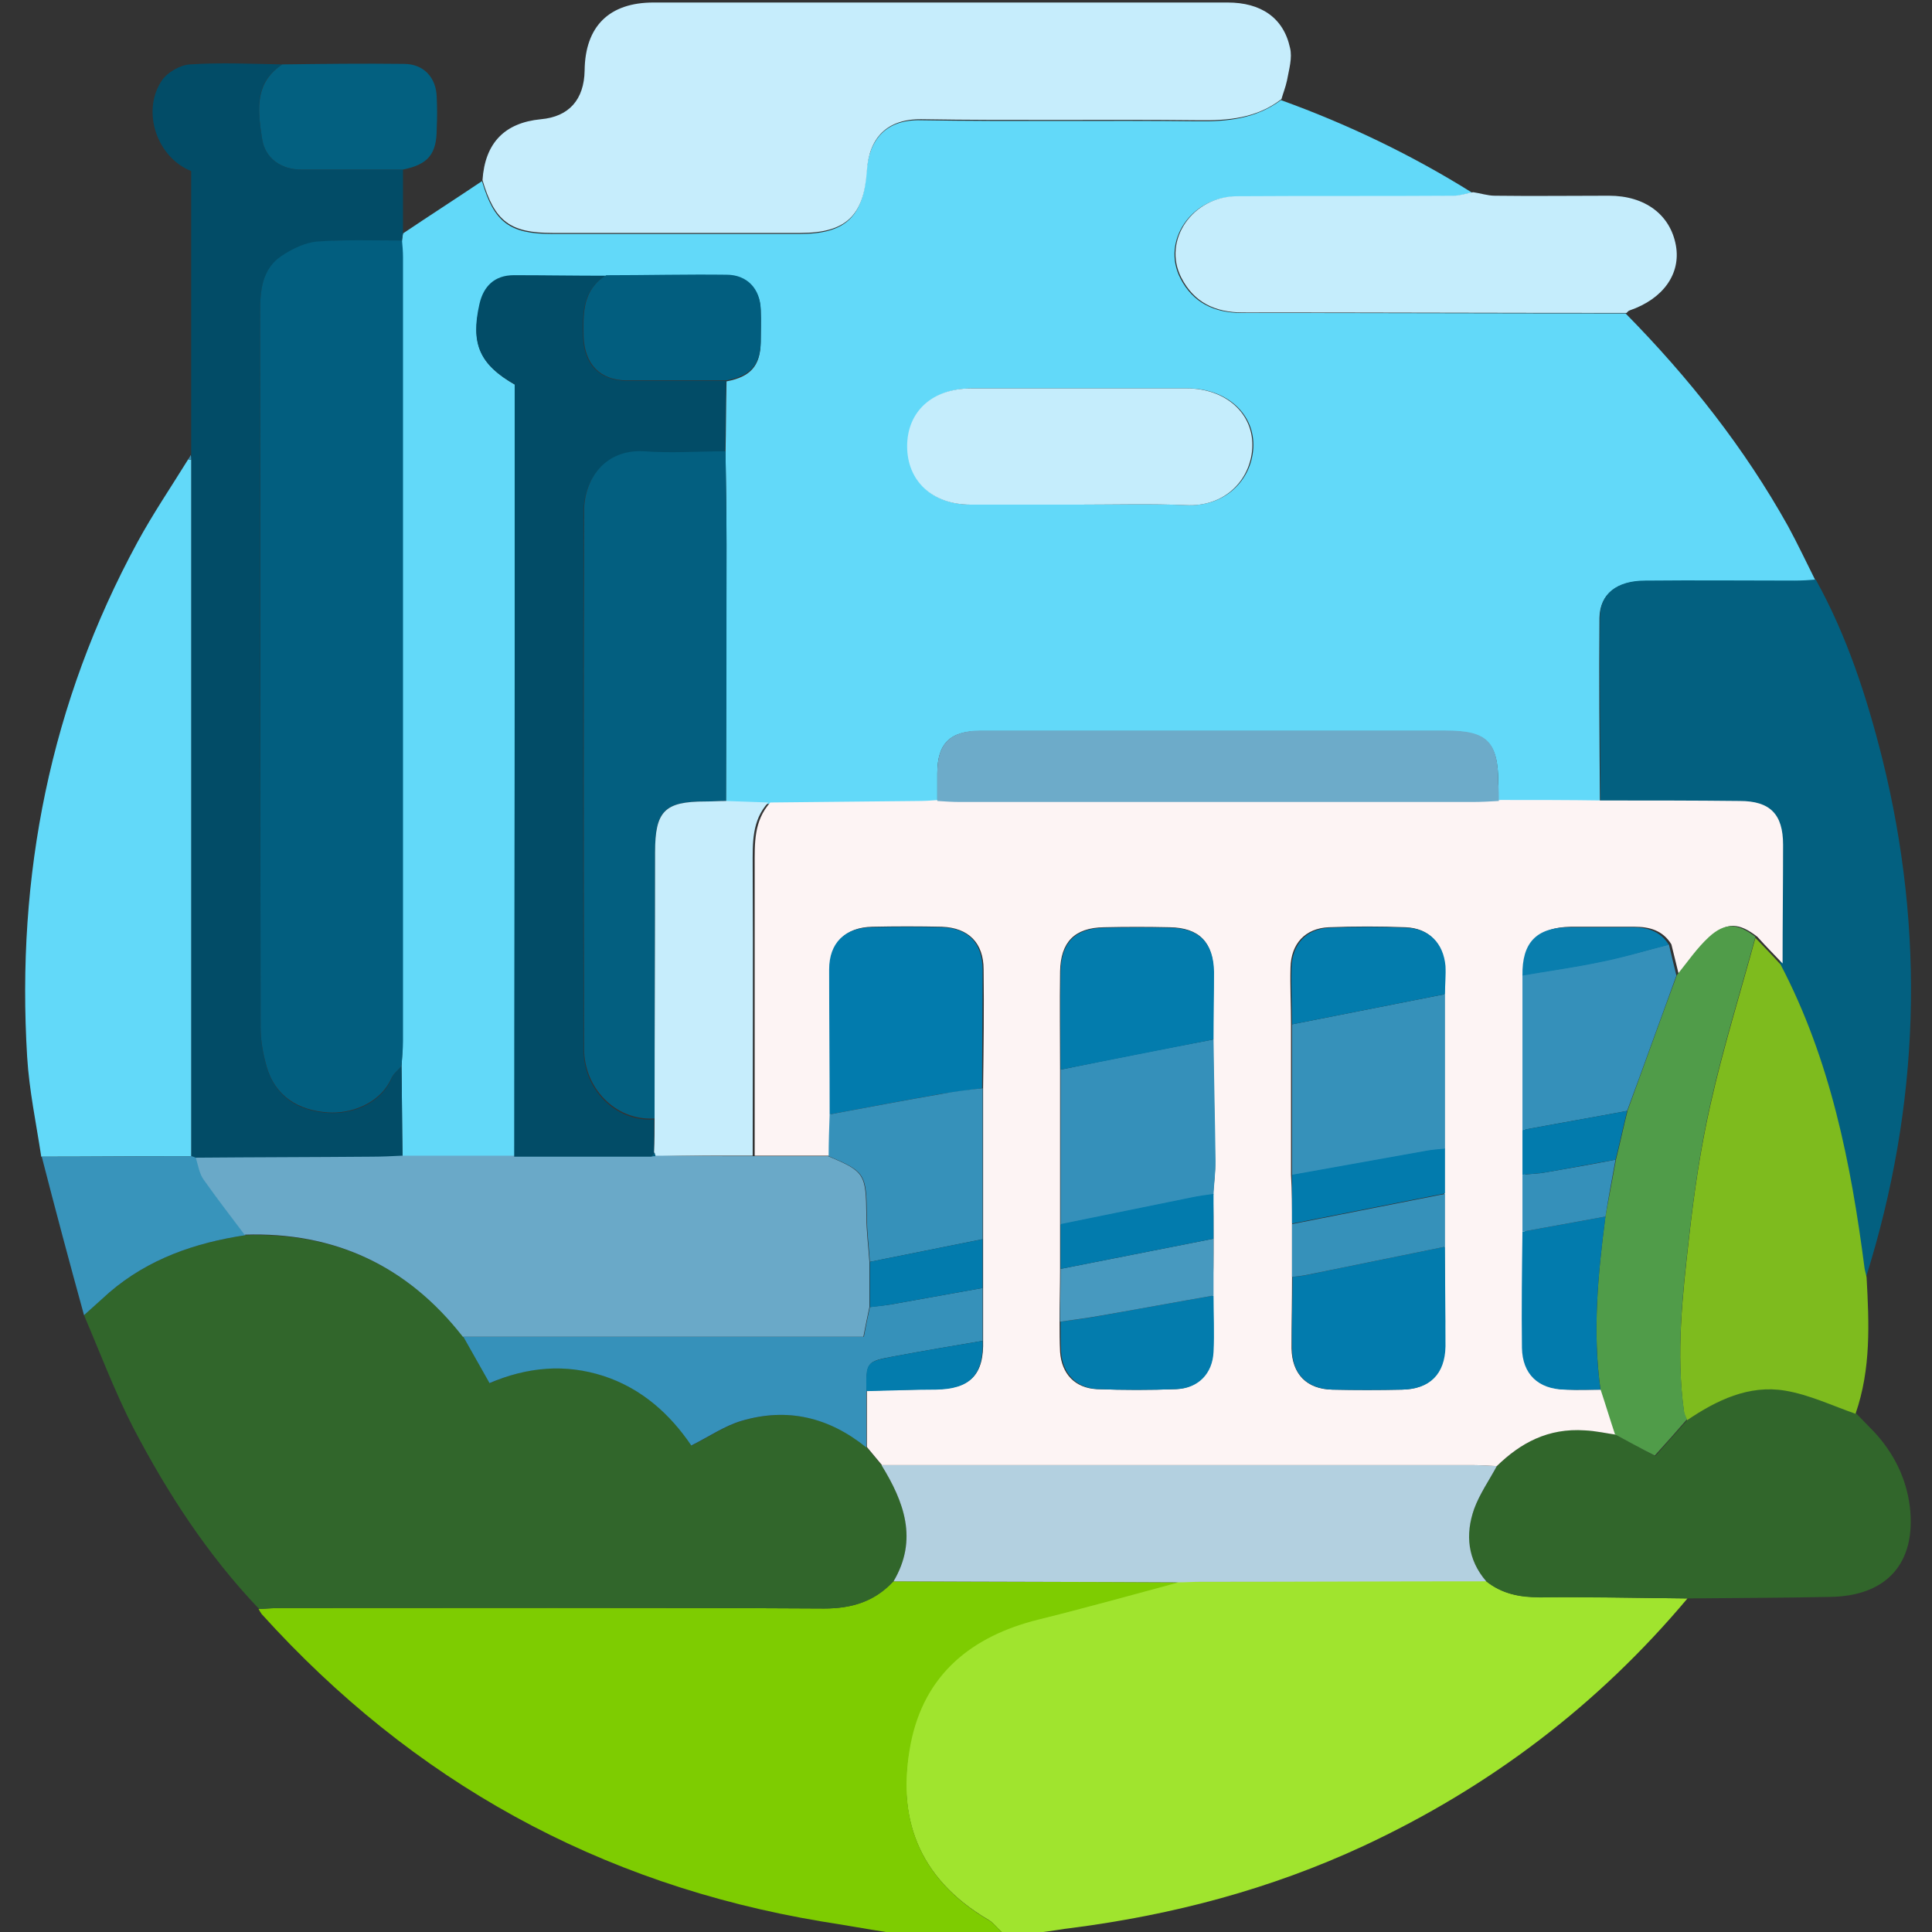 <svg xmlns="http://www.w3.org/2000/svg" xmlns:xlink="http://www.w3.org/1999/xlink" id="Capa_1" x="0px" y="0px" viewBox="0 0 384 384" style="enable-background:new 0 0 384 384;" xml:space="preserve"><rect x="0" y="0" width="384" height="384" fill="#333333" stroke="none"/><style type="text/css">	.st0{fill:#A0E42E;}	.st1{fill:#7ECC01;}	.st2{fill:#62D9F9;}	.st3{fill:#31662B;}	.st4{fill:#C6EDFC;}	.st5{fill:#036080;}	.st6{fill:#024C67;}	.st7{fill:#7EBB1E;}	.st8{fill:#C5EDFC;}	.st9{fill:#3894BB;}	.st10{fill:#B3D0E0;}	.st11{fill:#FDF4F4;}	.st12{fill:#025E7F;}	.st13{fill:#6AA9C8;}	.st14{fill:#035F80;}	.st15{fill:#6DABC9;}	.st16{fill:#3691BA;}	.st17{fill:#509C49;}	.st18{fill:#027BAD;}	.st19{fill:#3590BA;}	.st20{fill:#037CAD;}	.st21{fill:#4799BF;}	.st22{fill:#097EAE;}</style><g>	<path class="st0" d="M335.4,317.7c-17.8,21.2-39.3,37.5-64.4,49.2c-18.5,8.6-37.9,13.7-58,16.3c-1.9,0.2-3.8,0.6-5.7,0.8  c-2.7,0-5.5,0-8.2,0c-0.9-0.8-1.6-1.8-2.6-2.4c-14.3-8.4-18.3-20.7-15.6-35.1c2.6-13.7,12-21.4,25.4-24.7  c9.4-2.3,18.6-4.9,27.9-7.4c1.4,0,2.7-0.1,4.1-0.1c19,0,38-0.1,57-0.1c3.1,2.5,6.7,3.3,10.7,3.2  C315.9,317.4,325.7,317.6,335.4,317.7z"></path>	<path class="st1" d="M234.3,314.5c-9.3,2.5-18.6,5.1-27.9,7.4c-13.3,3.3-22.7,10.9-25.4,24.7c-2.8,14.4,1.3,26.7,15.6,35.1  c1,0.6,1.7,1.6,2.6,2.4c-7.5,0-15,0-22.5,0c-4.5-0.7-8.9-1.5-13.4-2.2C119,374.5,82,354,52,320.8c-0.2-0.3-0.4-0.6-0.6-1  c1.6-0.1,3.2-0.2,4.8-0.2c35.9,0,71.7-0.1,107.6,0.1c5.5,0,10-1.4,13.7-5.4C196.5,314.4,215.4,314.4,234.3,314.5z"></path>	<path class="st2" d="M80.1,46.4c5.2-3.5,10.5-6.9,15.7-10.4c2.4,8.2,5.5,10.5,13.9,10.5c16.4,0,32.9,0,49.3,0  c9,0,12.6-3.4,13.2-12.3c0.5-6.5,3.9-10.5,10.9-10.3c18.3,0.3,36.6,0,54.9,0.2c6,0.1,11.6-0.5,16.6-4.2c13.3,4.8,26,10.9,38,18.4  c-1.3,0.2-2.6,0.7-3.9,0.7c-14.3,0.1-28.7,0-43,0.1c-8.9,0-14.9,8.8-11.1,16.2c2.5,4.9,6.8,6.9,12.2,6.9c25.4,0,50.9,0.1,76.3,0.1  c12.6,12.8,23.6,26.7,32.3,42.3c1.9,3.5,3.6,7.1,5.4,10.7c-1.4,0.1-2.7,0.2-4.1,0.2c-9.9,0-19.9,0-29.8,0c-5.6,0-8.9,2.6-9,7.3  c-0.1,12.2,0,24.4,0.1,36.6c-6.7,0-13.5,0-20.2-0.1c0-1.1,0-2.2,0-3.4c0-8.4-2.2-10.6-10.5-10.6c-18.3,0-36.6,0-54.9,0  c-12.6,0-25.1,0-37.7,0c-5.9,0-8.4,2.5-8.4,8.4c0,1.9,0,3.7,0,5.6c-1.4,0.1-2.7,0.1-4.1,0.2c-9.8,0.1-19.7,0.2-29.5,0.3  c-2.8-0.1-5.6-0.2-8.4-0.3c0-17.1,0.1-34.1,0.1-51.2c0-6.1-0.1-12.2-0.2-18.3c0.1-4.7,0.1-9.5,0.2-14.2c4.8-0.9,6.7-3.1,6.8-7.7  c0-2.1,0.1-4.2,0-6.4c-0.1-4.1-2.7-6.8-6.8-6.9c-8-0.1-15.9,0.1-23.9,0.1c-6.1,0-12.2-0.1-18.3-0.1c-3.8,0-6,2.2-6.8,5.7  c-1.9,7.9,0,12,7,16c0,17,0,34,0,51.1c0,34.1-0.1,68.2-0.1,102.4c-7.4,0-14.8,0-22.3,0c-0.1-6-0.1-11.9-0.2-17.9  c0.1-1.6,0.2-3.2,0.2-4.8c0-51.9,0-103.9,0-155.8c0-1.1-0.1-2.2-0.2-3.3C80,47.4,80,46.9,80.1,46.4z M214.6,100.3  c7.1,0,14.2-0.2,21.3,0.1c7.7,0.3,12.8-5,13.2-11.3c0.4-6.9-5.4-11.9-13-11.9c-14.3,0-28.6,0-42.9,0c-7.7,0-12.7,4.6-12.7,11.5  c0,7,4.9,11.6,12.6,11.6C200.1,100.3,207.4,100.3,214.6,100.3z"></path>	<path class="st3" d="M177.6,314.3c-3.7,4-8.2,5.4-13.7,5.4c-35.9-0.2-71.7-0.1-107.6-0.1c-1.6,0-3.2,0.1-4.8,0.2  c-10.2-10.7-18.2-23-25-36c-3.7-7.2-6.6-14.9-9.8-22.4c1.7-1.5,3.3-3.1,5-4.5c7.8-6.7,17.1-9.9,27.1-11.4  c17.9-0.6,32.3,6.2,43.4,20.3c1.7,3,3.4,6,5.2,9.1c7.5-3.3,15-4,22.7-1.4c7.6,2.5,13.2,7.6,17.4,13.8c3.6-1.8,6.6-3.9,10-4.9  c9.1-2.7,17.4-0.7,24.8,5.3c1,1.2,2,2.4,3,3.6C179.7,298.5,182.5,306,177.6,314.3z"></path>	<path class="st4" d="M254.7,19.7c-4.9,3.8-10.6,4.3-16.6,4.2c-18.3-0.2-36.6,0.1-54.9-0.2c-7-0.1-10.5,3.8-10.9,10.3  c-0.6,8.9-4.2,12.3-13.2,12.3c-16.4,0-32.9,0-49.3,0c-8.4,0-11.5-2.3-13.9-10.5c0.5-7.4,4.4-11.4,11.6-12.1  c5.6-0.5,8.6-3.9,8.7-9.7c0.1-8.8,4.9-13.5,13.7-13.5c38,0,76.1,0,114.1,0c6.6,0,11.1,3,12.4,9c0.5,2-0.2,4.3-0.6,6.5  C255.5,17.4,255,18.6,254.7,19.7z"></path>	<path class="st5" d="M318.1,159.3c0-12.2-0.2-24.4-0.1-36.6c0-4.7,3.4-7.3,9-7.3c9.9-0.1,19.9,0,29.8,0c1.4,0,2.7-0.1,4.1-0.2  c6.2,11.2,10.1,23.2,13.2,35.5c8.6,34.6,7.5,69-3.2,103.1c-0.1-0.6-0.3-1.2-0.4-1.8c-2.7-20.9-6.8-41.5-16.7-60.4  c0-7.9,0.1-15.7,0.1-23.6c0-6.1-2.6-8.7-8.6-8.7C336.3,159.3,327.2,159.3,318.1,159.3z"></path>	<path class="st6" d="M79.8,211.9c0.1,6,0.1,11.9,0.2,17.9c-2,0.1-4,0.2-6,0.2c-11.7,0.1-23.3,0.1-35,0.2c-0.3-0.1-0.6-0.2-1-0.4  c0-46.1,0-92.3,0-138.4c0-0.3,0-0.7,0-1c0-18.8,0-37.6,0-56.4c-6.8-2.7-9.9-11.8-5.9-17.9c1.1-1.7,3.7-3.2,5.7-3.3  c6.1-0.4,12.2-0.1,18.3,0c-5.2,3.5-5.1,8-4,14.8c0.6,3.9,3.8,6.1,7.8,6.1c6.7,0,13.5,0,20.2,0c0,4.2,0,8.5,0,12.7  c-0.1,0.5-0.2,1-0.2,1.5c-5.6,0-11.2-0.3-16.8,0.2c-2.5,0.2-5.1,1.5-7.2,2.9c-3.8,2.6-4.2,6.8-4.2,11c0,47.5,0,94.9,0.1,142.4  c0,2.6,0.5,5.2,1.2,7.7c1.8,6,6.3,8.7,12.2,9.1c4.3,0.3,10.3-1.5,12.6-6.8C78.2,213.4,79.1,212.7,79.8,211.9z"></path>	<path class="st2" d="M38,91.4c0,46.1,0,92.3,0,138.4c-9.9,0-19.9,0.1-29.8,0.1c-1-6.6-2.4-13.2-2.8-19.8  C3.2,174,10,139.7,27.3,107.8c3.1-5.7,6.7-11,10.1-16.5C37.7,91.3,37.8,91.4,38,91.4z"></path>	<path class="st3" d="M335.4,317.7c-9.8-0.1-19.5-0.3-29.3-0.2c-4,0-7.6-0.7-10.7-3.2c-3.7-4.3-4.3-9.3-2.4-14.4  c1.1-3,3-5.7,4.5-8.5c4.7-4.6,10.2-7.6,17-7.2c2.2,0.1,4.3,0.6,6.5,0.9c2.7,1.4,5.3,2.9,8,4.3c2.1-2.4,4.3-4.8,6.4-7.2  c5.9-4,12.3-7.1,19.5-5.9c4.8,0.8,9.3,3,14,4.6c1.2,1.2,2.4,2.5,3.6,3.7c3.9,4.2,6.4,9.2,7.1,14.9c1.3,11.3-4.7,17.8-16,17.9  C354.1,317.6,344.8,317.6,335.4,317.7z"></path>	<path class="st7" d="M368.8,281c-4.6-1.6-9.2-3.8-14-4.6c-7.2-1.2-13.6,1.9-19.5,5.9c-0.2-0.6-0.6-1.1-0.6-1.7  c-1.6-11.5-0.3-23,1-34.5c1-9,2.3-17.9,4.3-26.7c2.5-11.1,5.9-22,8.9-33c1.7,1.8,3.4,3.5,5,5.3c9.9,18.9,14,39.5,16.7,60.4  c0.1,0.6,0.3,1.2,0.4,1.8C371.5,263,371.9,272.1,368.8,281z"></path>	<path class="st8" d="M323.3,62.2c-25.4,0-50.9-0.1-76.3-0.1c-5.5,0-9.7-2-12.2-6.9c-3.8-7.4,2.2-16.2,11.1-16.2  c14.3-0.1,28.7,0,43-0.1c1.3,0,2.6-0.5,3.9-0.7c1.4,0.2,2.9,0.7,4.3,0.7c7.6,0.1,15.1,0,22.7,0c7.2,0,12.2,3.8,13.3,9.9  c1,5.6-2.5,10.6-9.2,12.9C323.6,61.8,323.4,62.1,323.3,62.2z"></path>	<path class="st9" d="M8.3,229.9c9.9,0,19.9-0.1,29.8-0.1c0.3,0.1,0.6,0.2,1,0.4c0.5,1.5,0.8,3.1,1.6,4.4c2.6,3.7,5.4,7.3,8.1,10.9  c-10,1.5-19.3,4.7-27.1,11.4c-1.7,1.5-3.3,3-5,4.5C13.8,250.9,11,240.4,8.3,229.9z"></path>	<path class="st5" d="M80.1,33.7c-6.7,0-13.5,0-20.2,0c-4,0-7.2-2.2-7.8-6.1c-1.1-6.8-1.1-11.3,4-14.8c8.1-0.1,16.1-0.2,24.2-0.1  c3.9,0,6.4,2.7,6.5,6.6c0.1,2.1,0.1,4.2,0,6.3C86.8,30.6,85.1,32.7,80.1,33.7z"></path>	<path class="st9" d="M38,91.4c-0.2-0.1-0.4-0.1-0.6-0.1c0.2-0.3,0.4-0.6,0.5-0.9C38,90.7,38,91.1,38,91.4z"></path>	<path class="st10" d="M297.5,291.4c-1.5,2.8-3.4,5.5-4.5,8.5c-1.8,5.1-1.3,10.1,2.4,14.4c-19,0-38,0.1-57,0.1  c-1.4,0-2.7,0.1-4.1,0.1c-18.9-0.1-37.8-0.1-56.7-0.2c4.9-8.3,2.1-15.8-2.4-23.1c39,0,78,0,117,0  C294,291.2,295.7,291.3,297.5,291.4z"></path>	<path class="st11" d="M297.5,291.4c-1.7-0.1-3.5-0.2-5.2-0.2c-39,0-78,0-117,0c-1-1.2-2-2.4-3-3.6c0-3.7,0-7.4,0-11.2  c4.6-0.1,9.2-0.2,13.8-0.3c6.8-0.1,9.5-2.9,9.3-9.7c0-3.5,0-7,0-10.5c0-3.2,0-6.4,0-9.7c0-10,0-20,0-30c0.1-7.8,0.2-15.7,0.1-23.5  c0-5.3-3-8.3-8.3-8.5c-4.6-0.1-9.2-0.1-13.8,0c-5.3,0.1-8.4,3.1-8.4,8.4c-0.1,9.6,0,19.2,0.1,28.8c-0.1,2.8-0.1,5.5-0.2,8.3  c-5,0-10,0-14.9,0c0-19.2,0-38.4,0-57.6c0-4.5-0.2-8.9,3.1-12.6c9.8-0.1,19.7-0.2,29.5-0.3c1.4,0,2.7-0.1,4.1-0.2  c1.5,0.1,3,0.2,4.5,0.2c34,0,67.9,0,101.9,0c1.7,0,3.5-0.1,5.2-0.2c6.7,0,13.5,0,20.2,0.1c9.1,0,18.2,0,27.3,0.1  c6,0,8.6,2.6,8.6,8.7c0,7.9-0.1,15.7-0.1,23.6c-1.7-1.8-3.4-3.5-5-5.3c-3.6-2.8-6.1-3-9.2,0c-2.4,2.3-4.3,5.1-6.4,7.6  c-0.5-2-1-4.1-1.5-6.1c-1.7-2.8-4.4-3.5-7.3-3.5c-4.2,0-8.5,0-12.7,0c-6.4,0.1-9.2,3.1-9.1,9.6c0,10.3,0,20.5,0,30.8  c0,3,0,5.9,0,8.9c0,3.8,0,7.5,0,11.3c0,7.7-0.2,15.4-0.1,23.1c0.1,5.2,3.2,8.2,8.5,8.3c2.4,0.1,4.7,0,7.1,0c1,3,1.9,6,2.9,9  c-2.2-0.3-4.3-0.8-6.5-0.9C307.7,283.8,302.2,286.8,297.5,291.4z M256.8,243.3c0,3.5,0,7,0,10.5c0,4.7-0.1,9.4-0.1,14.2  c0.1,5.1,3,8.1,8.1,8.2c4.6,0.1,9.2,0.1,13.8,0c5.5-0.1,8.5-3.1,8.6-8.6c0.1-6.6,0-13.2-0.1-19.8c0-3.5,0-7.1,0-10.6  c0-3,0-5.9,0-8.9c0-10.3,0-20.5,0-30.8c0-1.9,0.2-3.7,0-5.6c-0.4-4.5-3.1-7.4-7.7-7.6c-5.1-0.2-10.2-0.2-15.3,0  c-4.7,0.2-7.5,3.3-7.6,8c-0.1,3.7,0.1,7.5,0.1,11.2c0,10,0,20,0,30C256.8,236.8,256.8,240,256.8,243.3z M241.2,246.2  c0-3,0-5.9-0.1-8.9c0.2-2.2,0.5-4.4,0.4-6.6c-0.1-8.1-0.3-16.1-0.4-24.2c0-4.5,0.1-9,0.1-13.4c-0.1-5.9-2.9-8.7-8.7-8.8  c-4.4-0.1-8.7-0.1-13.1,0c-5.8,0.1-8.6,2.9-8.7,8.8c-0.1,6.5,0,13,0,19.4c0,10.3,0,20.5,0,30.8c0,3,0,5.9,0,8.9  c0,3.5-0.1,7-0.1,10.5c0,2,0,4,0.1,6c0.3,4.4,3,7.2,7.3,7.4c5.2,0.2,10.5,0.2,15.7,0c4.4-0.2,7.1-3.1,7.3-7.4c0.2-3.7,0-7.5,0-11.2  C241.2,253.7,241.2,250,241.2,246.2z"></path>	<path class="st12" d="M79.8,211.9c-0.7,0.8-1.6,1.5-2,2.4c-2.4,5.3-8.4,7.1-12.6,6.8c-5.9-0.4-10.5-3.2-12.2-9.1  c-0.7-2.5-1.2-5.1-1.2-7.7c-0.1-47.5,0-94.9-0.1-142.4c0-4.2,0.4-8.4,4.2-11c2.1-1.4,4.7-2.7,7.2-2.9c5.6-0.4,11.2-0.2,16.8-0.2  c0.1,1.1,0.2,2.2,0.2,3.3c0,51.9,0,103.9,0,155.8C80.1,208.7,79.9,210.3,79.8,211.9z"></path>	<path class="st13" d="M149.7,229.8c5,0,10,0,14.9,0c7.3,3.1,7.5,3.5,7.6,11.9c0,3,0.4,6.1,0.6,9.1c0,3,0,6,0,9  c-0.4,1.9-0.8,3.8-1.2,5.9c-26.6,0-53.1,0-79.6,0c-11-14.1-25.5-20.9-43.4-20.3c-2.7-3.6-5.5-7.2-8.1-10.9  c-0.9-1.2-1.1-2.9-1.6-4.4c11.7-0.1,23.3-0.1,35-0.2c2,0,4-0.1,6-0.2c7.4,0,14.8,0,22.3,0c9.1,0,18.2,0,27.3,0c0.3,0,0.5,0,0.8-0.1  C136.8,229.8,143.2,229.8,149.7,229.8z"></path>	<path class="st6" d="M129.5,229.9c-9.1,0-18.2,0-27.3,0c0-34.1,0.1-68.2,0.1-102.4c0-17.1,0-34.1,0-51.1c-7-4-8.8-8.1-7-16  c0.8-3.5,3-5.7,6.8-5.7c6.1,0,12.2,0.1,18.3,0.1c-4.7,2.9-4.6,7.5-4.5,12.2c0.2,5.4,3.2,8.6,8.6,8.7c6.6,0,13.2,0,19.8,0  c-0.1,4.7-0.1,9.5-0.2,14.2c-5.4,0-10.7,0.3-16.1,0c-8-0.5-12,5.7-12,11.8c-0.1,35.7-0.1,71.3,0,107c0,7.7,6.2,14.3,14,13.8  c0,2.2,0,4.5,0,6.7C129.9,229.3,129.7,229.6,129.5,229.9z"></path>	<path class="st14" d="M130.1,222.3c-7.8,0.5-14-6.1-14-13.8c-0.1-35.7-0.1-71.3,0-107c0-6.1,4-12.3,12-11.8c5.3,0.4,10.7,0,16.1,0  c0.1,6.1,0.2,12.2,0.2,18.3c0,17.1,0,34.1-0.1,51.2c-1.4,0-2.7,0.1-4.1,0.1c-8.2,0-10,1.9-10,10.1  C130.2,187.1,130.1,204.7,130.1,222.3z"></path>	<path class="st15" d="M297.9,159.2c-1.7,0.1-3.5,0.2-5.2,0.2c-34,0-67.9,0-101.9,0c-1.5,0-3-0.1-4.5-0.2c0-1.9,0-3.7,0-5.6  c0-5.8,2.5-8.3,8.4-8.4c12.6,0,25.1,0,37.7,0c18.3,0,36.6,0,54.9,0c8.4,0,10.5,2.2,10.5,10.6C297.9,157,297.9,158.1,297.9,159.2z"></path>	<path class="st8" d="M214.6,100.3c-7.2,0-14.4,0-21.7,0c-7.6,0-12.6-4.7-12.6-11.6c0-6.9,5-11.5,12.7-11.5c14.3,0,28.6,0,42.9,0  c7.7,0,13.4,5,13,11.9c-0.4,6.4-5.5,11.7-13.2,11.3C228.8,100.1,221.7,100.3,214.6,100.3z"></path>	<path class="st4" d="M130.1,222.3c0-17.6,0.1-35.3,0.1-52.9c0-8.2,1.9-10.1,10-10.1c1.4,0,2.7-0.1,4.1-0.1c2.8,0.1,5.6,0.2,8.4,0.3  c-3.3,3.6-3.1,8.1-3.1,12.6c0.1,19.2,0,38.4,0,57.6c-6.5,0-13,0-19.4,0c-0.1-0.2-0.1-0.5-0.2-0.7  C130.1,226.8,130.1,224.6,130.1,222.3z"></path>	<path class="st12" d="M144.4,75.6c-6.6,0-13.2,0-19.8,0c-5.3,0-8.4-3.2-8.6-8.7c-0.1-4.7-0.2-9.3,4.5-12.2c8,0,15.9-0.2,23.9-0.1  c4.1,0,6.7,2.8,6.8,6.9c0.1,2.1,0,4.2,0,6.4C151.1,72.5,149.2,74.7,144.4,75.6z"></path>	<path class="st16" d="M92.1,265.7c26.5,0,53,0,79.6,0c0.4-2.2,0.8-4.1,1.2-5.9c1.3-0.2,2.7-0.3,4-0.5c6.1-1.1,12.3-2.2,18.4-3.3  c0,3.5,0,7,0,10.5c-5.9,1-11.8,2-17.7,3.1c-5.4,1-5.4,1.1-5.4,6.9c0,3.7,0,7.4,0,11.2c-7.4-6-15.7-8-24.8-5.3  c-3.4,1-6.4,3.1-10,4.9c-4.2-6.2-9.8-11.3-17.4-13.8c-7.7-2.5-15.2-1.8-22.7,1.4C95.5,271.7,93.8,268.7,92.1,265.7z"></path>	<path class="st17" d="M321,285.1c-1-3-1.9-6-2.9-9c-1.6-11.5-0.5-22.9,1-34.4c0.7-3.8,1.4-7.5,2.1-11.3c0.8-3.2,1.5-6.5,2.3-9.7  c3.3-9,6.5-18,9.8-26.9c2.1-2.6,4-5.4,6.4-7.6c3.2-2.9,5.7-2.7,9.2,0c-3,11-6.4,21.9-8.9,33c-2,8.8-3.3,17.8-4.3,26.7  c-1.3,11.4-2.6,22.9-1,34.5c0.1,0.6,0.4,1.2,0.6,1.7c-2.1,2.4-4.2,4.8-6.4,7.2C326.3,288,323.6,286.5,321,285.1z"></path>	<path class="st18" d="M164.9,221.5c0-9.6-0.1-19.2-0.1-28.8c0-5.3,3.1-8.3,8.4-8.4c4.6-0.1,9.2-0.1,13.8,0c5.4,0.1,8.3,3.1,8.3,8.5  c0,7.8-0.1,15.7-0.1,23.5c-2.7,0.4-5.3,0.7-8,1.1C179.8,218.7,172.3,220.1,164.9,221.5z"></path>	<path class="st19" d="M241.2,206.6c0.1,8.1,0.3,16.1,0.4,24.2c0,2.2-0.3,4.4-0.4,6.6c-1.5,0.2-2.9,0.4-4.4,0.7  c-8.7,1.8-17.3,3.5-26,5.3c0-10.3,0-20.5,0-30.8C221,210.5,231.1,208.5,241.2,206.6z"></path>	<path class="st16" d="M287.2,197.6c0,10.3,0,20.5,0,30.8c-1.2,0.1-2.4,0.2-3.6,0.4c-8.9,1.6-17.8,3.2-26.8,4.8c0-10,0-20,0-30  C266.9,201.6,277.1,199.6,287.2,197.6z"></path>	<path class="st19" d="M333.2,193.9c-3.3,9-6.5,18-9.8,26.9c-6.9,1.3-13.9,2.5-20.8,3.8c0-10.3,0-20.5,0-30.8  c5.2-0.9,10.5-1.6,15.6-2.7c4.5-0.9,9-2.2,13.5-3.4C332.2,189.8,332.7,191.9,333.2,193.9z"></path>	<path class="st16" d="M164.9,221.5c7.5-1.4,14.9-2.8,22.4-4.1c2.6-0.5,5.3-0.8,8-1.1c0,10,0,20,0,30c-7.5,1.5-14.9,3-22.4,4.5  c-0.2-3-0.6-6.1-0.6-9.1c-0.1-8.4-0.3-8.8-7.6-11.9C164.7,227,164.8,224.3,164.9,221.5z"></path>	<path class="st18" d="M287.2,247.8c0,6.6,0.1,13.2,0.1,19.8c-0.1,5.5-3.1,8.5-8.6,8.6c-4.6,0.1-9.2,0.1-13.8,0  c-5.1-0.1-8.1-3.1-8.1-8.2c-0.1-4.7,0.1-9.4,0.1-14.2c1-0.1,2-0.2,2.9-0.4C268.9,251.5,278,249.7,287.2,247.8z"></path>	<path class="st20" d="M241.2,206.6c-10.1,2-20.2,4-30.4,6c0-6.5-0.1-13,0-19.4c0.1-5.9,2.9-8.7,8.7-8.8c4.4-0.1,8.7-0.1,13.1,0  c5.8,0.1,8.6,3,8.7,8.8C241.3,197.6,241.2,202.1,241.2,206.6z"></path>	<path class="st18" d="M319.1,241.8c-1.5,11.4-2.6,22.9-1,34.4c-2.4,0-4.7,0.1-7.1,0c-5.3-0.1-8.4-3.1-8.5-8.3  c-0.1-7.7,0-15.4,0.1-23.1C308.1,243.8,313.6,242.8,319.1,241.8z"></path>	<path class="st20" d="M287.2,197.6c-10.1,2-20.3,4-30.4,6c0-3.7-0.2-7.5-0.1-11.2c0.1-4.7,2.9-7.8,7.6-8c5.1-0.2,10.2-0.2,15.3,0  c4.5,0.2,7.3,3.1,7.7,7.6C287.4,193.8,287.2,195.7,287.2,197.6z"></path>	<path class="st20" d="M241.2,257.5c0,3.7,0.2,7.5,0,11.2c-0.2,4.3-3,7.2-7.3,7.4c-5.2,0.2-10.5,0.2-15.7,0c-4.3-0.2-7-3.1-7.3-7.4  c-0.1-2-0.1-4-0.1-6c2.7-0.4,5.4-0.7,8-1.2C226.2,260.2,233.7,258.8,241.2,257.5z"></path>	<path class="st21" d="M241.2,257.5c-7.5,1.3-15,2.7-22.5,4c-2.7,0.5-5.3,0.8-8,1.2c0-3.5,0.1-7,0.1-10.5c10.1-2,20.3-4,30.4-6  C241.2,250,241.2,253.7,241.2,257.5z"></path>	<path class="st16" d="M287.2,247.8c-9.2,1.9-18.3,3.7-27.5,5.6c-1,0.2-1.9,0.3-2.9,0.4c0-3.5,0-7,0-10.5c10.1-2,20.3-4,30.4-6  C287.2,240.8,287.2,244.3,287.2,247.8z"></path>	<path class="st18" d="M287.2,237.2c-10.1,2-20.3,4-30.4,6c0-3.2,0-6.5,0-9.7c8.9-1.6,17.8-3.2,26.8-4.8c1.2-0.2,2.4-0.3,3.6-0.4  C287.2,231.3,287.2,234.3,287.2,237.2z"></path>	<path class="st18" d="M241.2,246.2c-10.1,2-20.3,4-30.4,6c0-3,0-5.9,0-8.9c8.7-1.8,17.3-3.5,26-5.3c1.4-0.3,2.9-0.5,4.4-0.7  C241.2,240.3,241.2,243.3,241.2,246.2z"></path>	<path class="st18" d="M172.9,250.8c7.5-1.5,14.9-3,22.4-4.5c0,3.2,0,6.4,0,9.7c-6.1,1.1-12.3,2.2-18.4,3.3c-1.3,0.2-2.7,0.4-4,0.5  C172.9,256.8,172.9,253.8,172.9,250.8z"></path>	<path class="st22" d="M331.7,187.8c-4.5,1.1-8.9,2.5-13.5,3.4c-5.2,1.1-10.4,1.8-15.6,2.7c-0.1-6.5,2.7-9.5,9.1-9.6  c4.2,0,8.5,0,12.7,0C327.3,184.3,330,185,331.7,187.8z"></path>	<path class="st19" d="M319.1,241.8c-5.5,1-11,2-16.5,3c0-3.8,0-7.5,0-11.3c1.6-0.2,3.2-0.2,4.7-0.5c4.6-0.8,9.2-1.6,13.8-2.5  C320.4,234.3,319.7,238,319.1,241.8z"></path>	<path class="st18" d="M321.1,230.5c-4.6,0.8-9.2,1.7-13.8,2.5c-1.6,0.3-3.2,0.3-4.7,0.5c0-3,0-5.9,0-8.9c6.9-1.3,13.9-2.5,20.8-3.8  C322.6,224.1,321.9,227.3,321.1,230.5z"></path>	<path class="st20" d="M172.2,276.5c-0.1-5.8-0.1-5.8,5.4-6.9c5.9-1.1,11.8-2.1,17.7-3.1c0.2,6.8-2.5,9.6-9.3,9.7  C181.4,276.2,176.8,276.4,172.2,276.5z"></path>	<path class="st14" d="M130.1,229.1c0.1,0.2,0.1,0.5,0.2,0.7c-0.3,0-0.5,0-0.8,0.1C129.7,229.6,129.9,229.3,130.1,229.1z"></path></g></svg>